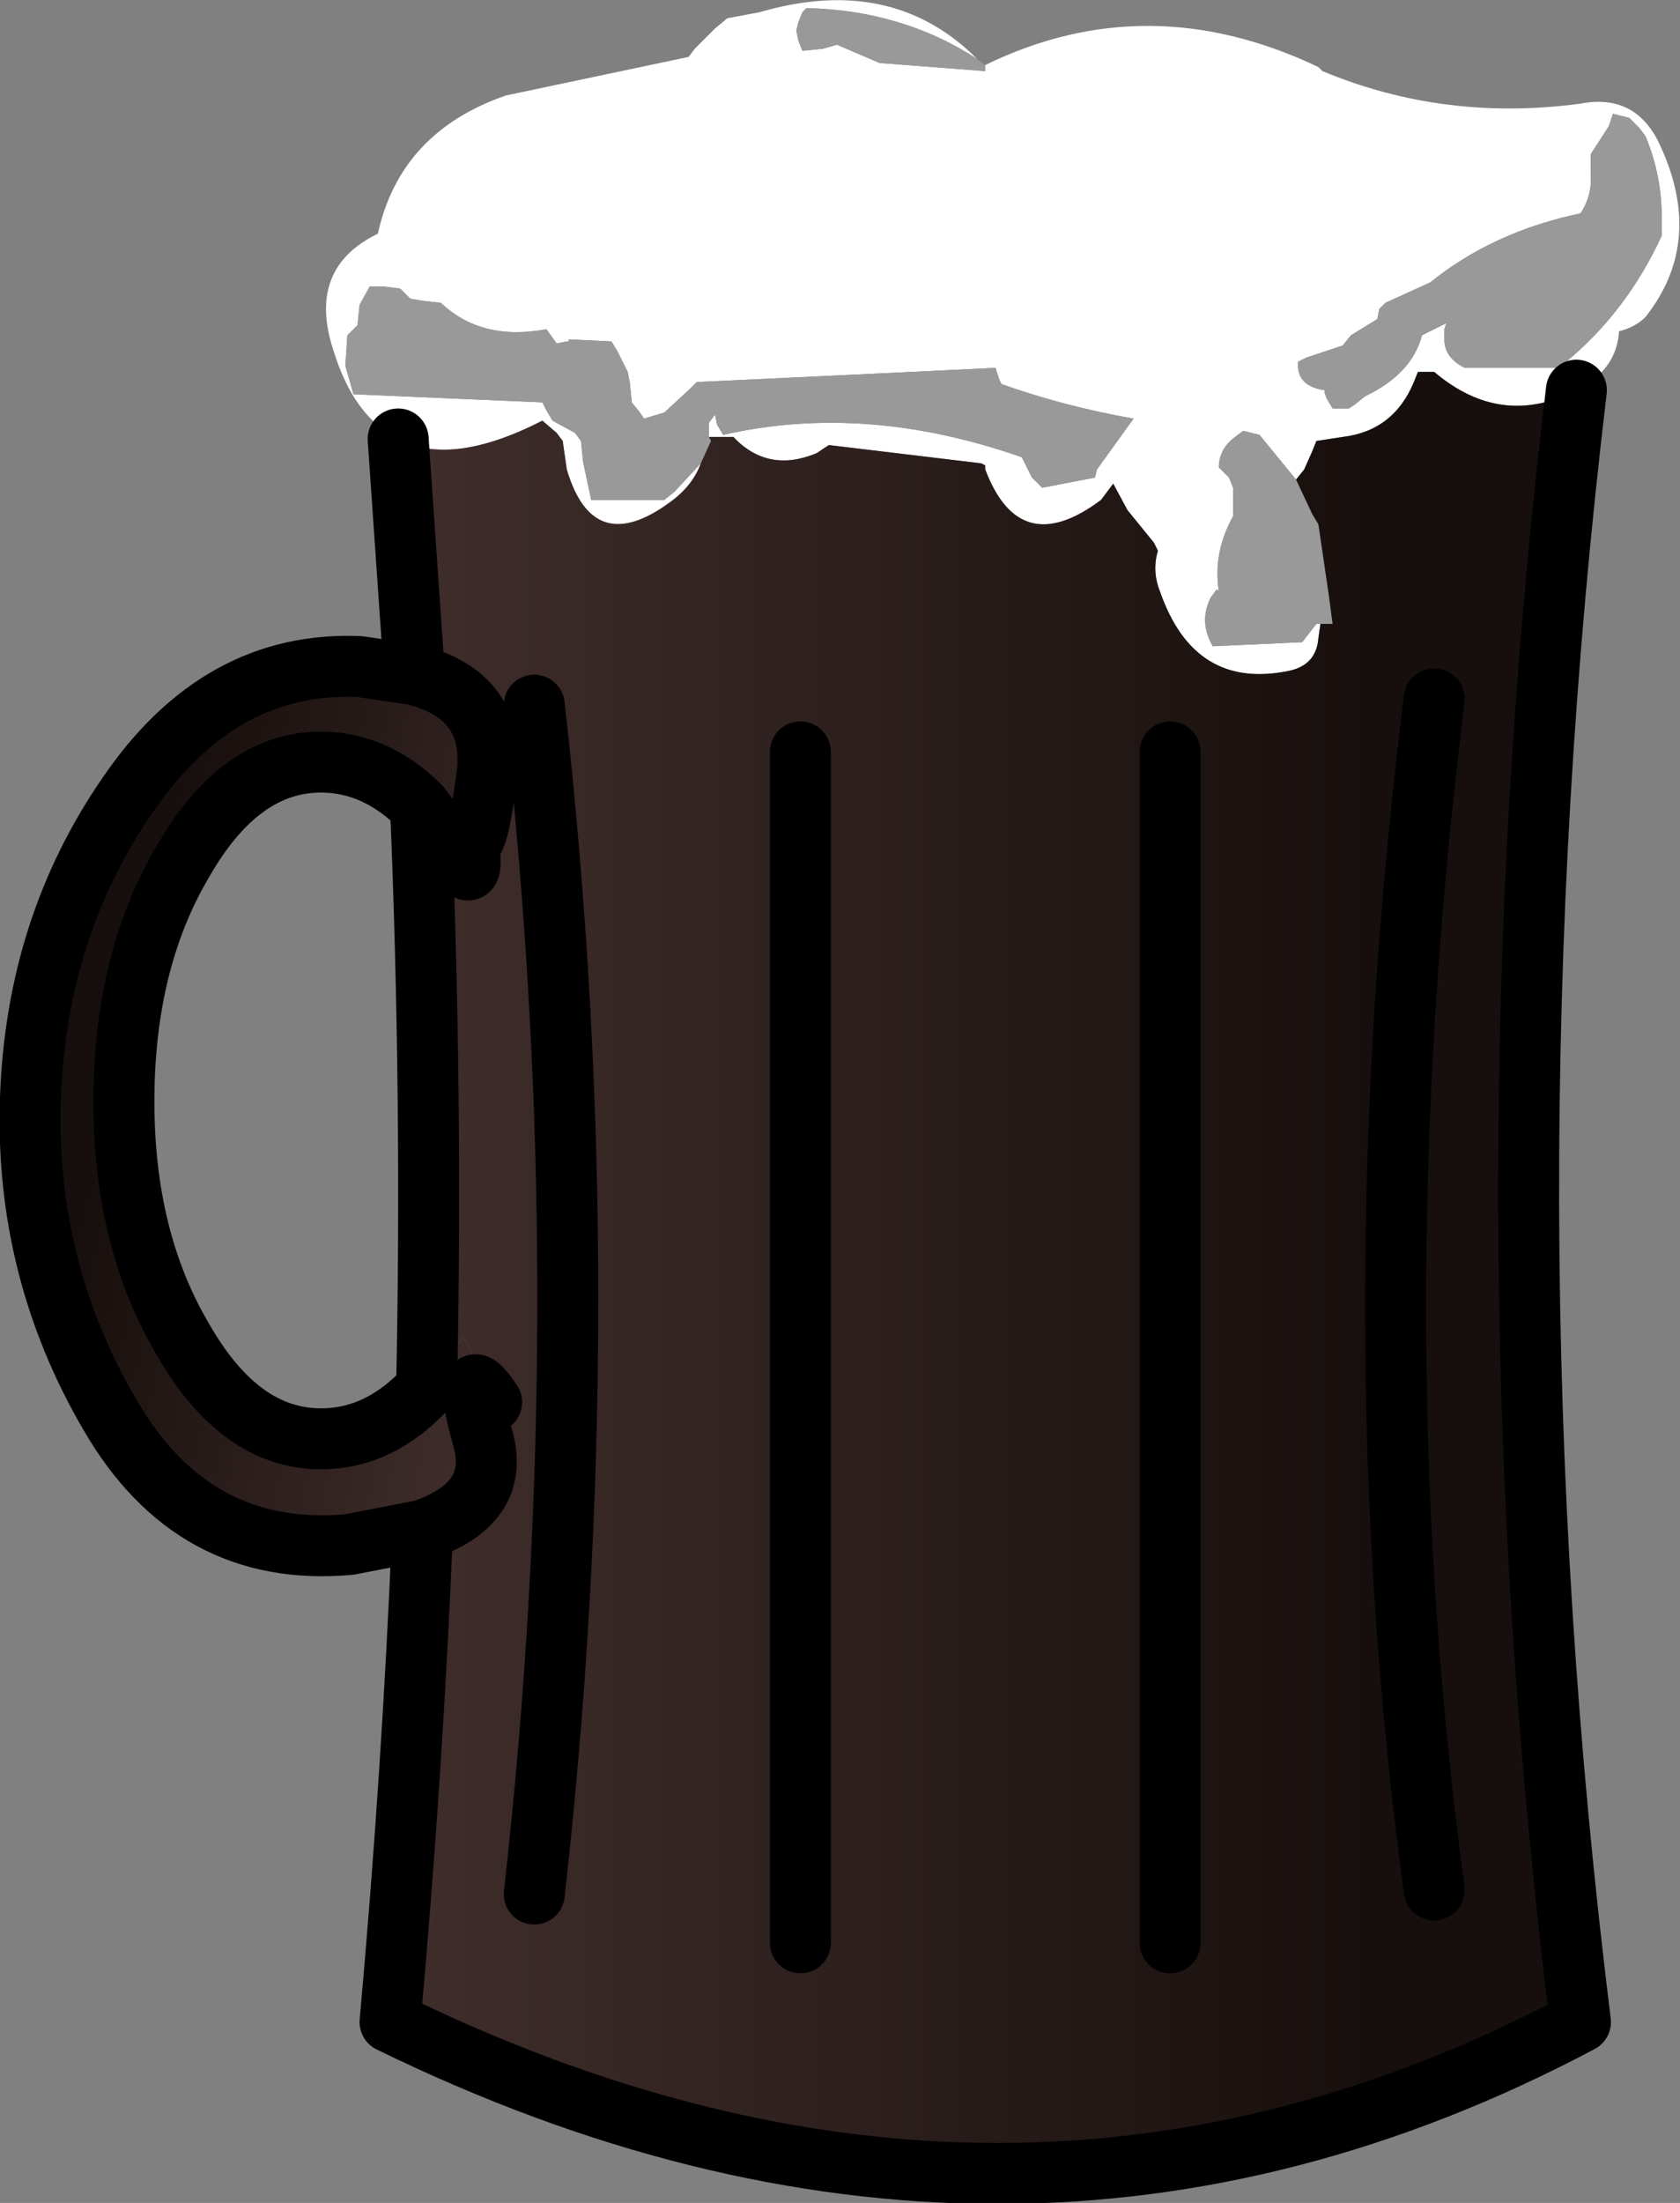 <?xml version="1.0" encoding="UTF-8" standalone="no"?>
<svg xmlns:xlink="http://www.w3.org/1999/xlink" height="54.2px" width="41.35px" xmlns="http://www.w3.org/2000/svg">
  <rect width="100%" height="100%" fill="#808080" stroke="none"/>
  <g transform="matrix(1.0, 0.0, 0.0, 1.0, 21.05, 26.7)">
    <path d="M3.0 -25.25 Q1.15 -26.45 -1.2 -26.5 L-1.3 -26.4 -1.4 -26.15 -1.45 -25.95 -1.4 -25.7 -1.3 -25.45 -0.8 -25.5 -0.45 -25.6 0.6 -25.15 3.2 -24.95 3.2 -25.1 Q7.2 -27.05 11.4 -25.05 L11.5 -24.95 Q14.5 -23.7 17.85 -24.15 19.15 -24.4 19.75 -23.25 20.95 -20.8 19.45 -18.9 19.2 -18.65 18.8 -18.55 18.75 -17.8 18.15 -17.35 L17.75 -17.1 Q15.9 -16.15 14.25 -17.55 L13.85 -17.55 13.75 -17.3 Q13.25 -16.1 12.0 -15.95 L11.35 -15.85 11.25 -15.6 11.05 -15.15 10.85 -14.9 9.95 -16.0 9.55 -16.1 9.35 -15.95 Q8.95 -15.65 8.95 -15.2 L9.2 -14.95 9.3 -14.7 9.3 -14.0 Q8.8 -13.1 8.95 -12.15 L8.9 -12.2 8.75 -12.0 Q8.45 -11.4 8.8 -10.8 L11.0 -10.9 11.35 -11.35 11.45 -11.35 11.4 -11.0 Q11.35 -10.35 10.7 -10.2 8.35 -9.7 7.5 -12.15 7.3 -12.65 7.45 -13.15 L7.35 -13.35 6.7 -14.15 6.35 -14.8 6.05 -14.4 Q4.05 -12.9 3.2 -15.15 L3.2 -15.25 3.1 -15.3 -0.65 -15.75 -0.95 -15.55 Q-2.15 -15.05 -3.0 -15.95 L-3.05 -15.95 -3.6 -15.95 -3.6 -16.3 -3.45 -16.5 -3.4 -16.25 -3.25 -16.0 Q0.25 -16.8 4.1 -15.45 L4.35 -14.95 4.6 -14.7 5.9 -14.95 5.95 -15.15 6.85 -16.4 Q5.15 -16.7 3.6 -17.25 L3.55 -17.35 3.45 -17.65 1.4 -17.55 -3.9 -17.3 -4.05 -17.15 -4.7 -16.55 -5.2 -16.4 -5.3 -16.55 -5.5 -16.8 -5.55 -17.3 -5.6 -17.55 -5.85 -18.05 -6.0 -18.3 -7.05 -18.35 -7.05 -18.3 -7.1 -18.3 -7.35 -18.25 -7.6 -18.6 Q-9.2 -18.3 -10.2 -19.25 L-10.65 -19.3 -10.95 -19.35 -11.2 -19.6 -11.6 -19.65 -11.95 -19.65 -12.2 -19.2 -12.25 -18.7 -12.5 -18.45 -12.55 -17.7 -12.35 -17.0 -7.7 -16.8 -7.6 -16.6 -7.45 -16.35 -6.9 -16.05 -6.75 -15.85 -6.7 -15.35 -6.5 -14.4 -4.7 -14.4 -4.45 -14.6 -3.8 -15.3 Q-4.0 -14.75 -4.55 -14.35 -6.45 -12.95 -7.1 -15.15 L-7.2 -15.85 -7.35 -16.05 -7.7 -16.35 Q-9.95 -15.2 -11.25 -15.9 -12.35 -16.45 -12.85 -18.1 -13.5 -20.1 -11.75 -20.95 -11.2 -23.45 -8.6 -24.35 L-4.1 -25.3 -3.95 -25.5 -3.45 -26.0 -3.15 -26.25 -2.35 -26.4 Q0.9 -27.35 3.0 -25.25 M19.05 -23.8 L18.65 -23.9 18.55 -23.6 18.1 -22.9 18.1 -22.45 Q18.15 -21.9 17.85 -21.45 15.7 -21.0 14.15 -19.75 L13.05 -19.25 12.9 -19.1 12.85 -18.85 12.2 -18.45 12.0 -18.2 11.1 -17.9 10.9 -17.8 Q10.85 -17.2 11.55 -17.1 L11.55 -17.05 11.6 -16.9 11.75 -16.65 12.15 -16.65 12.3 -16.75 12.55 -16.95 Q13.7 -17.5 13.95 -18.45 L14.55 -18.75 14.5 -18.6 14.5 -18.35 Q14.5 -17.9 15.0 -17.65 L17.35 -17.65 17.5 -17.8 Q19.0 -19.05 19.85 -20.9 L19.85 -21.35 Q19.85 -22.4 19.45 -23.35 L19.3 -23.55 19.05 -23.8" fill="#ffffff" fill-rule="evenodd" stroke="none"/>
    <path d="M3.2 -25.1 L3.2 -24.95 0.6 -25.15 -0.45 -25.6 -0.8 -25.5 -1.3 -25.45 -1.4 -25.7 -1.45 -25.95 -1.4 -26.15 -1.3 -26.4 -1.2 -26.5 Q1.15 -26.45 3.0 -25.25 L3.2 -25.1 M-3.8 -15.3 L-4.45 -14.6 -4.7 -14.4 -6.5 -14.4 -6.7 -15.35 -6.75 -15.85 -6.9 -16.05 -7.45 -16.35 -7.6 -16.6 -7.7 -16.8 -12.35 -17.0 -12.55 -17.7 -12.5 -18.45 -12.25 -18.7 -12.2 -19.2 -11.95 -19.65 -11.6 -19.65 -11.2 -19.6 -10.95 -19.35 -10.65 -19.3 -10.2 -19.25 Q-9.2 -18.3 -7.6 -18.6 L-7.35 -18.25 -7.1 -18.3 -7.05 -18.3 -7.05 -18.35 -6.0 -18.3 -5.85 -18.05 -5.6 -17.55 -5.55 -17.3 -5.5 -16.8 -5.3 -16.55 -5.2 -16.4 -4.7 -16.55 -4.05 -17.15 -3.9 -17.3 1.4 -17.55 3.45 -17.65 3.55 -17.35 3.6 -17.25 Q5.15 -16.7 6.85 -16.4 L5.95 -15.15 5.9 -14.95 4.6 -14.7 4.35 -14.95 4.1 -15.45 Q0.25 -16.8 -3.25 -16.0 L-3.4 -16.25 -3.45 -16.5 -3.6 -16.3 -3.6 -15.95 -3.55 -15.85 -3.8 -15.3 M11.45 -11.35 L11.35 -11.35 11.0 -10.9 8.8 -10.8 Q8.45 -11.4 8.75 -12.0 L8.9 -12.2 8.95 -12.15 Q8.8 -13.1 9.3 -14.0 L9.3 -14.7 9.2 -14.95 8.95 -15.2 Q8.95 -15.65 9.35 -15.95 L9.55 -16.1 9.95 -16.0 10.85 -14.9 11.25 -14.05 11.4 -13.8 11.65 -12.1 11.75 -11.35 11.45 -11.35 M19.05 -23.8 L19.3 -23.55 19.45 -23.35 Q19.85 -22.4 19.85 -21.35 L19.85 -20.9 Q19.0 -19.05 17.5 -17.8 L17.35 -17.65 15.0 -17.65 Q14.5 -17.9 14.5 -18.35 L14.5 -18.6 14.55 -18.75 13.95 -18.45 Q13.7 -17.5 12.55 -16.95 L12.3 -16.75 12.15 -16.65 11.75 -16.65 11.6 -16.9 11.55 -17.05 11.55 -17.1 Q10.85 -17.2 10.9 -17.8 L11.1 -17.9 12.0 -18.2 12.2 -18.45 12.85 -18.85 12.9 -19.1 13.05 -19.25 14.15 -19.75 Q15.7 -21.0 17.85 -21.45 18.15 -21.9 18.1 -22.45 L18.1 -22.9 18.55 -23.6 18.65 -23.9 19.05 -23.8" fill="#999999" fill-rule="evenodd" stroke="none"/>
    <path d="M-11.25 -15.9 Q-9.95 -15.2 -7.7 -16.35 L-7.35 -16.05 -7.2 -15.85 -7.1 -15.15 Q-6.45 -12.95 -4.55 -14.35 -4.0 -14.75 -3.8 -15.3 L-3.55 -15.85 -3.6 -15.95 -3.05 -15.95 -3.0 -15.95 Q-2.15 -15.05 -0.95 -15.55 L-0.65 -15.75 3.1 -15.3 3.2 -15.25 3.2 -15.15 Q4.05 -12.9 6.05 -14.4 L6.35 -14.8 6.7 -14.15 7.35 -13.35 7.45 -13.15 Q7.3 -12.65 7.5 -12.15 8.35 -9.7 10.7 -10.2 11.35 -10.35 11.4 -11.0 L11.45 -11.35 11.75 -11.35 11.65 -12.1 11.4 -13.8 11.25 -14.05 10.85 -14.9 11.05 -15.15 11.25 -15.6 11.35 -15.85 12.0 -15.95 Q13.25 -16.1 13.75 -17.3 L13.85 -17.55 14.25 -17.55 Q15.9 -16.15 17.75 -17.1 15.35 2.95 17.85 23.05 3.8 30.5 -11.45 23.05 -10.9 16.95 -10.65 10.95 -8.75 10.3 -9.15 8.75 -9.75 6.6 -8.95 7.8 -9.6 6.05 -9.7 6.25 L-10.55 7.45 Q-10.4 0.3 -10.7 -6.85 L-9.7 -5.5 Q-9.35 -4.85 -9.55 -6.25 -9.35 -5.4 -9.05 -7.75 -8.9 -9.6 -10.85 -10.1 L-11.25 -15.9 M14.25 19.8 Q12.35 5.75 14.25 -9.5 12.35 5.75 14.25 19.8 M7.75 21.1 L7.75 -8.2 7.75 21.1 M-1.35 21.1 L-1.35 -8.2 -1.35 21.1 M-7.9 19.9 Q-6.25 5.25 -7.9 -9.35 -6.25 5.25 -7.9 19.9" fill="url(#gradient0)" fill-rule="evenodd" stroke="none"/>
    <path d="M-10.65 10.95 L-12.45 11.3 Q-16.3 11.65 -18.35 8.1 -20.45 4.5 -20.3 0.3 -20.15 -3.9 -17.9 -7.15 -15.65 -10.45 -12.2 -10.3 L-10.85 -10.1 Q-8.9 -9.6 -9.05 -7.75 -9.35 -5.4 -9.55 -6.25 -9.35 -4.85 -9.7 -5.5 L-10.7 -6.85 Q-11.8 -7.95 -13.15 -7.95 -15.15 -7.95 -16.55 -5.5 -18.0 -3.05 -18.0 0.4 -18.0 3.8 -16.55 6.25 -15.15 8.7 -13.15 8.7 -11.7 8.7 -10.55 7.45 L-9.7 6.25 Q-9.6 6.05 -8.95 7.8 -9.75 6.6 -9.15 8.75 -8.75 10.3 -10.65 10.95" fill="url(#gradient1)" fill-rule="evenodd" stroke="none"/>
    <path d="M7.75 -8.2 L7.75 21.1 M14.25 -9.5 Q12.35 5.75 14.25 19.8 M17.75 -17.1 Q15.35 2.95 17.85 23.05 3.8 30.5 -11.45 23.05 -10.9 16.95 -10.65 10.95 L-12.45 11.3 Q-16.3 11.65 -18.35 8.1 -20.45 4.5 -20.3 0.3 -20.15 -3.9 -17.9 -7.15 -15.65 -10.45 -12.2 -10.3 L-10.85 -10.1 -11.25 -15.9 M-10.55 7.45 Q-11.7 8.7 -13.15 8.7 -15.15 8.7 -16.55 6.25 -18.0 3.8 -18.0 0.4 -18.0 -3.05 -16.55 -5.5 -15.15 -7.95 -13.15 -7.95 -11.8 -7.95 -10.7 -6.85 L-9.7 -5.5 Q-9.35 -4.85 -9.55 -6.25 -9.35 -5.4 -9.05 -7.75 -8.9 -9.6 -10.85 -10.1 M-10.55 7.45 Q-10.4 0.3 -10.7 -6.85 M-10.65 10.95 Q-8.75 10.3 -9.15 8.75 -9.75 6.6 -8.95 7.8 M-7.9 -9.35 Q-6.25 5.25 -7.9 19.9 M-1.35 -8.2 L-1.35 21.1" fill="none" stroke="#000000" stroke-linecap="round" stroke-linejoin="round" stroke-width="1.5"/>
  </g>
  <defs>
    <linearGradient gradientTransform="matrix(0.018, 0.0, 0.0, 0.027, 3.2, 4.4)" gradientUnits="userSpaceOnUse" id="gradient0" spreadMethod="pad" x1="-819.2" x2="819.2">
      <stop offset="0.0" stop-color="#402e2c"/>
      <stop offset="0.824" stop-color="#170f0d"/>
    </linearGradient>
    <linearGradient gradientTransform="matrix(-0.008, -0.002, 0.003, -0.013, -13.9, 0.15)" gradientUnits="userSpaceOnUse" id="gradient1" spreadMethod="pad" x1="-819.2" x2="819.2">
      <stop offset="0.0" stop-color="#402e2c"/>
      <stop offset="0.824" stop-color="#170f0d"/>
    </linearGradient>
  </defs>
</svg>
